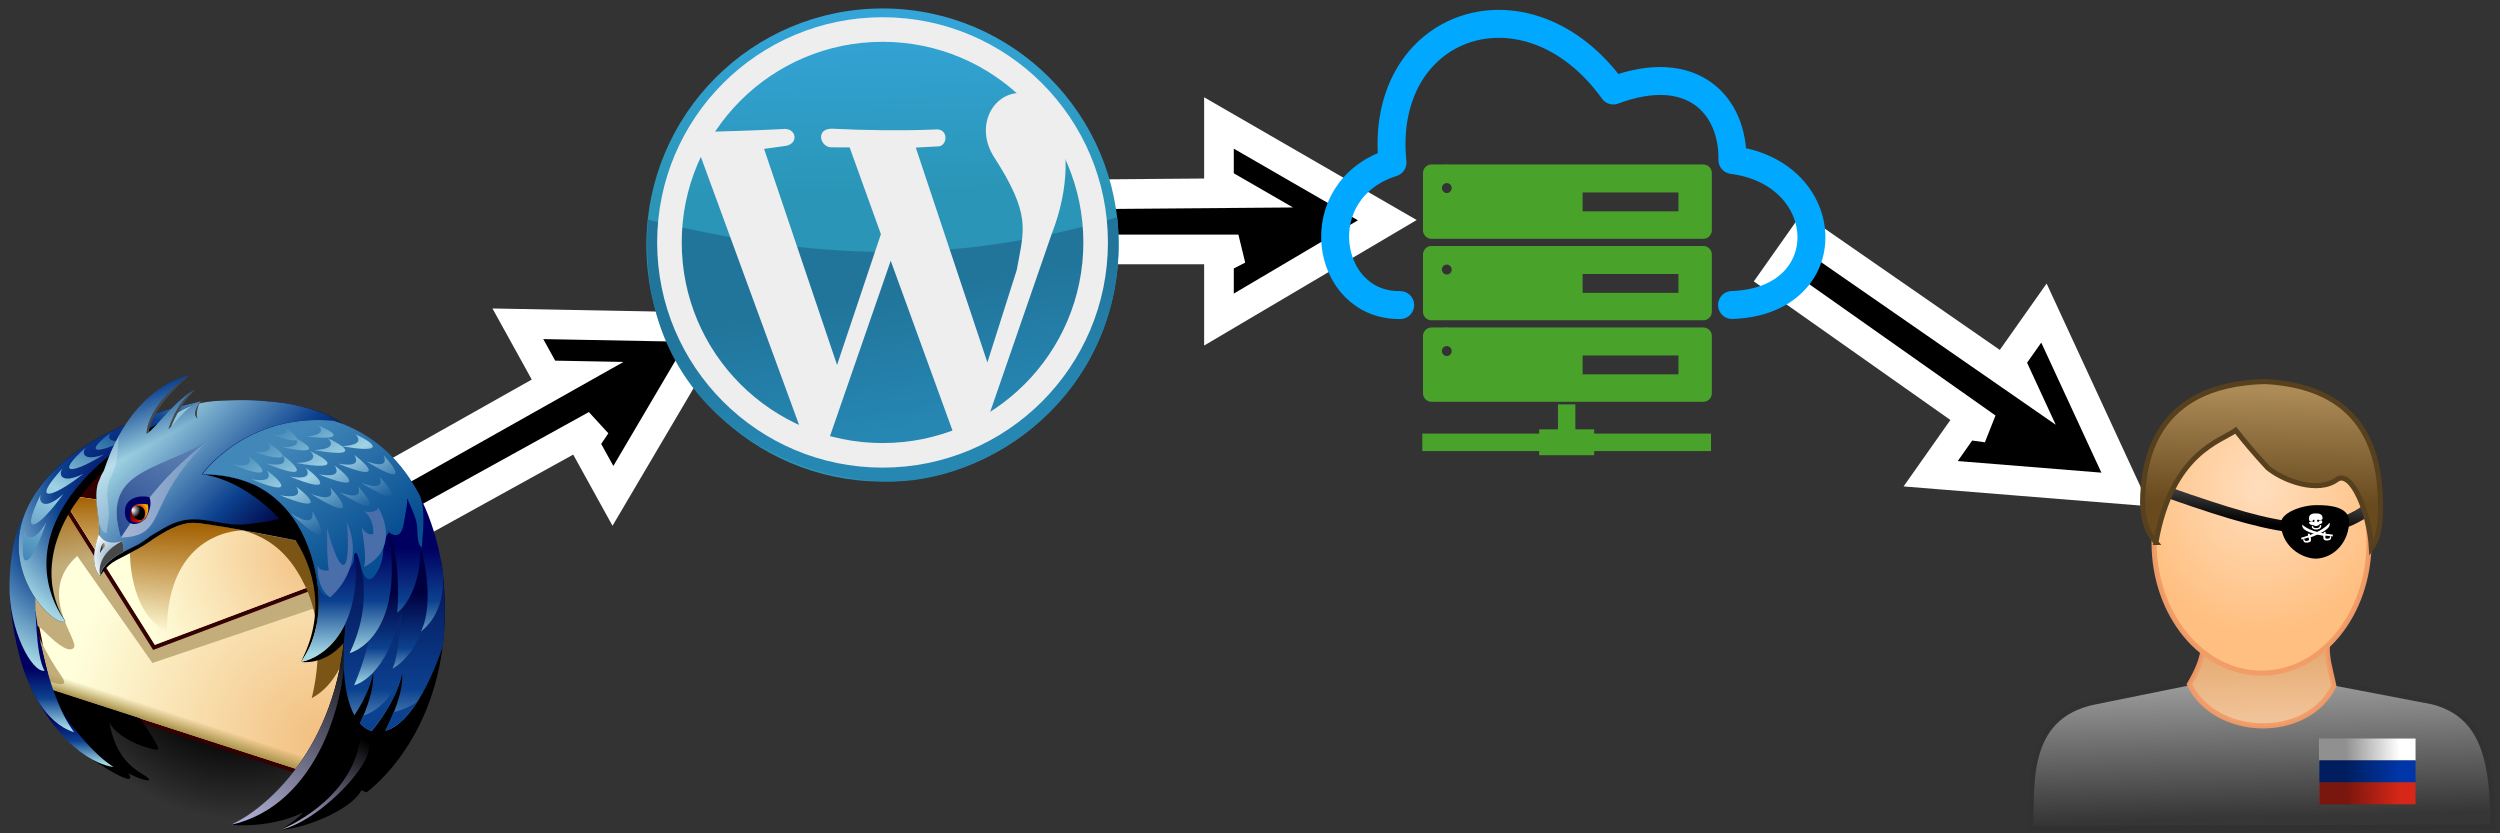 <?xml version="1.0" encoding="UTF-8" standalone="no"?>
<!-- Created with Inkscape (http://www.inkscape.org/) -->

<svg
   width="600"
   height="200"
   viewBox="0 0 158.75 52.917"
   version="1.1"
   id="svg47891"
   xml:space="preserve"
   inkscape:version="1.2.2 (b0a8486541, 2022-12-01)"
   sodipodi:docname="mail-to-threat-actor-proxy.svg"
   xmlns:inkscape="http://www.inkscape.org/namespaces/inkscape"
   xmlns:sodipodi="http://sodipodi.sourceforge.net/DTD/sodipodi-0.dtd"
   xmlns:xlink="http://www.w3.org/1999/xlink"
   xmlns="http://www.w3.org/2000/svg"
   xmlns:svg="http://www.w3.org/2000/svg"><rect x="0" y="0" width="158.75" height="52.917" fill="#333333" stroke="none"/><sodipodi:namedview
     id="namedview47893"
     pagecolor="#ffffff"
     bordercolor="#000000"
     borderopacity="0.25"
     inkscape:showpageshadow="2"
     inkscape:pageopacity="0.0"
     inkscape:pagecheckerboard="0"
     inkscape:deskcolor="#d1d1d1"
     inkscape:document-units="px"
     showgrid="false"
     inkscape:zoom="1.85"
     inkscape:cx="313.78378"
     inkscape:cy="108.10811"
     inkscape:window-width="1920"
     inkscape:window-height="1011"
     inkscape:window-x="0"
     inkscape:window-y="0"
     inkscape:window-maximized="1"
     inkscape:current-layer="layer1" /><defs
     id="defs47888"><radialGradient
       id="XMLID_1_"
       gradientUnits="userSpaceOnUse"
       cx="111.25"
       cy="123.5"
       r="91"
       fx="111.25"
       fy="123.5"
       gradientTransform="matrix(0.205,0,0,0.205,2.749,1.043)"><stop
         offset="0.00"
         style="stop-color:#000000;"
         id="stop5" /><stop
         offset="0.50"
         style="stop-color:#000000;"
         id="stop7" /><stop
         offset="1.00"
         style="stop-color:#000000; stop-opacity:0.00;"
         id="stop9" /></radialGradient><radialGradient
       id="XMLID_2_"
       gradientUnits="userSpaceOnUse"
       cx="151.75"
       cy="175.67"
       r="126.3"
       fx="151.75"
       fy="175.67"
       gradientTransform="matrix(0.205,0,0,0.205,2.749,1.043)"><stop
         offset="0.00"
         style="stop-color:#f2be7f;"
         id="stop12" /><stop
         offset="1.00"
         style="stop-color:#ffffdc;"
         id="stop14" /></radialGradient><linearGradient
       id="XMLID_3_"
       gradientUnits="userSpaceOnUse"
       x1="100.13"
       y1="79.08"
       x2="94.45"
       y2="45.62"
       gradientTransform="matrix(0.205,0,0,0.205,2.749,1.043)"><stop
         offset="0.00"
         style="stop-color:#c3ad7b;"
         id="stop17" /><stop
         offset="1.00"
         style="stop-color:#a25f00;"
         id="stop19" /></linearGradient><radialGradient
       id="XMLID_4_"
       gradientUnits="userSpaceOnUse"
       cx="149.75"
       cy="87"
       r="90.87"
       fx="149.75"
       fy="87"
       gradientTransform="matrix(0.205,0,0,0.205,2.749,1.043)"><stop
         offset="0.00"
         style="stop-color:#f2be7f;"
         id="stop22" /><stop
         offset="1.00"
         style="stop-color:#ffffdc;"
         id="stop24" /></radialGradient><linearGradient
       id="XMLID_5_"
       gradientUnits="userSpaceOnUse"
       x1="80.16"
       y1="171.37"
       x2="82.47"
       y2="164.25"
       gradientTransform="matrix(0.205,0,0,0.205,2.749,1.043)"><stop
         offset="0.00"
         style="stop-color:#aa944b;"
         id="stop27" /><stop
         offset="1.00"
         style="stop-color:#aa944b; stop-opacity:0.00;"
         id="stop29" /></linearGradient><linearGradient
       id="XMLID_6_"
       gradientUnits="userSpaceOnUse"
       x1="34.92"
       y1="84.02"
       x2="34.92"
       y2="58.06"
       gradientTransform="matrix(0.205,0,0,0.205,2.749,1.043)"><stop
         offset="0.01"
         style="stop-color:#d2b170;"
         id="stop32" /><stop
         offset="1.00"
         style="stop-color:#a25f00;"
         id="stop34" /></linearGradient><linearGradient
       id="XMLID_7_"
       gradientUnits="userSpaceOnUse"
       x1="85.49"
       y1="124.25"
       x2="85.49"
       y2="71.33"
       gradientTransform="matrix(0.205,0,0,0.205,2.749,1.043)"><stop
         offset="0.00"
         style="stop-color:#a25f00; stop-opacity:0.00;"
         id="stop37" /><stop
         offset="1.00"
         style="stop-color:#a25f00;"
         id="stop39" /></linearGradient><linearGradient
       id="XMLID_8_"
       gradientUnits="userSpaceOnUse"
       x1="29.23"
       y1="187.64"
       x2="29.23"
       y2="165.83"
       gradientTransform="matrix(0.205,0,0,0.205,2.749,1.043)"><stop
         offset="0.00"
         style="stop-color:#a4d8e5;"
         id="stop42" /><stop
         offset="0.50"
         style="stop-color:#0c418f;"
         id="stop44" /><stop
         offset="1.00"
         style="stop-color:#000060;"
         id="stop46" /></linearGradient><linearGradient
       id="XMLID_9_"
       gradientUnits="userSpaceOnUse"
       x1="15.71"
       y1="170.38"
       x2="15.71"
       y2="141.59"
       gradientTransform="matrix(0.205,0,0,0.205,2.749,1.043)"><stop
         offset="0.00"
         style="stop-color:#a4d8e5;"
         id="stop49" /><stop
         offset="0.50"
         style="stop-color:#0c418f;"
         id="stop51" /><stop
         offset="1.00"
         style="stop-color:#000060;"
         id="stop53" /></linearGradient><radialGradient
       id="XMLID_10_"
       gradientUnits="userSpaceOnUse"
       cx="41.75"
       cy="67"
       r="77.83"
       fx="41.75"
       fy="67"
       gradientTransform="matrix(0.205,0,0,0.205,2.749,1.043)"><stop
         offset="0.00"
         style="stop-color:#000060;"
         id="stop56" /><stop
         offset="0.50"
         style="stop-color:#0c418f;"
         id="stop58" /><stop
         offset="1.00"
         style="stop-color:#a4d8e5;"
         id="stop60" /></radialGradient><radialGradient
       id="XMLID_11_"
       gradientUnits="userSpaceOnUse"
       cx="57.5"
       cy="54.25"
       r="71.42"
       fx="57.5"
       fy="54.25"
       gradientTransform="matrix(0.205,0,0,0.205,2.749,1.043)"><stop
         offset="0.00"
         style="stop-color:#000060;"
         id="stop63" /><stop
         offset="0.50"
         style="stop-color:#0c418f;"
         id="stop65" /><stop
         offset="1.00"
         style="stop-color:#a4d8e5;"
         id="stop67" /></radialGradient><linearGradient
       id="XMLID_12_"
       gradientUnits="userSpaceOnUse"
       x1="46.73"
       y1="25.34"
       x2="9.22"
       y2="90.3"
       gradientTransform="matrix(0.205,0,0,0.205,2.749,1.043)"><stop
         offset="0.01"
         style="stop-color:#1b609d;"
         id="stop70" /><stop
         offset="0.50"
         style="stop-color:#9fd2e5;"
         id="stop72" /><stop
         offset="1.00"
         style="stop-color:#4187b8;"
         id="stop74" /></linearGradient><linearGradient
       id="XMLID_13_"
       gradientUnits="userSpaceOnUse"
       x1="66.43"
       y1="24.35"
       x2="123.46"
       y2="81.38"
       gradientTransform="matrix(0.205,0,0,0.205,2.749,1.043)"><stop
         offset="0.00"
         style="stop-color:#a4d8e5;"
         id="stop77" /><stop
         offset="0.67"
         style="stop-color:#0c418f;"
         id="stop79" /><stop
         offset="1.00"
         style="stop-color:#000040;"
         id="stop81" /></linearGradient><linearGradient
       id="XMLID_14_"
       gradientUnits="userSpaceOnUse"
       x1="71.55"
       y1="36.5"
       x2="61.5"
       y2="8.88"
       gradientTransform="matrix(0.205,0,0,0.205,2.749,1.043)"><stop
         offset="0.00"
         style="stop-color:#a4d8e5;"
         id="stop84" /><stop
         offset="1.00"
         style="stop-color:#0c418f;"
         id="stop86" /></linearGradient><linearGradient
       id="XMLID_15_"
       gradientUnits="userSpaceOnUse"
       x1="115.05"
       y1="222.04"
       x2="170.24"
       y2="126.46"
       gradientTransform="matrix(0.205,0,0,0.205,2.749,1.043)"><stop
         offset="0.01"
         style="stop-color:#b4b4dc;"
         id="stop89" /><stop
         offset="1.00"
         style="stop-color:#000000;"
         id="stop91" /></linearGradient><linearGradient
       id="XMLID_16_"
       gradientUnits="userSpaceOnUse"
       x1="139.21"
       y1="224.1"
       x2="168.19"
       y2="173.9"
       gradientTransform="matrix(0.205,0,0,0.205,2.749,1.043)"><stop
         offset="0.01"
         style="stop-color:#b4b4dc;"
         id="stop94" /><stop
         offset="1.00"
         style="stop-color:#000000;"
         id="stop96" /></linearGradient><linearGradient
       id="XMLID_17_"
       gradientUnits="userSpaceOnUse"
       x1="185.79"
       y1="171.82"
       x2="185.79"
       y2="72.25"
       gradientTransform="matrix(0.205,0,0,0.205,2.749,1.043)"><stop
         offset="0.00"
         style="stop-color:#6498c1;"
         id="stop99" /><stop
         offset="0.20"
         style="stop-color:#0c418f;"
         id="stop101" /><stop
         offset="1.00"
         style="stop-color:#000040;"
         id="stop103" /></linearGradient><linearGradient
       id="XMLID_18_"
       gradientUnits="userSpaceOnUse"
       x1="185.2"
       y1="149.75"
       x2="185.2"
       y2="60.68"
       gradientTransform="matrix(0.205,0,0,0.205,2.749,1.043)"><stop
         offset="0.00"
         style="stop-color:#a4d8e5;"
         id="stop106" /><stop
         offset="0.20"
         style="stop-color:#0c418f;"
         id="stop108" /><stop
         offset="0.50"
         style="stop-color:#000040;"
         id="stop110" /></linearGradient><linearGradient
       id="XMLID_19_"
       gradientUnits="userSpaceOnUse"
       x1="151.2"
       y1="134.73"
       x2="151.2"
       y2="83.48"
       gradientTransform="matrix(0.205,0,0,0.205,2.749,1.043)"><stop
         offset="0.00"
         style="stop-color:#a4d8e5;"
         id="stop113" /><stop
         offset="0.50"
         style="stop-color:#0c418f;"
         id="stop115" /><stop
         offset="1.00"
         style="stop-color:#000060;"
         id="stop117" /></linearGradient><linearGradient
       id="XMLID_20_"
       gradientUnits="userSpaceOnUse"
       x1="132.09"
       y1="33.56"
       x2="171.09"
       y2="88.06"
       gradientTransform="matrix(0.205,0,0,0.205,2.749,1.043)"><stop
         offset="0.00"
         style="stop-color:#4187b8;"
         id="stop120" /><stop
         offset="1.00"
         style="stop-color:#074e92;"
         id="stop122" /></linearGradient><linearGradient
       id="XMLID_21_"
       gradientUnits="userSpaceOnUse"
       x1="162.21"
       y1="71.09"
       x2="134.68"
       y2="23.41"
       gradientTransform="matrix(0.205,0,0,0.205,2.749,1.043)"><stop
         offset="0.01"
         style="stop-color:#1b609d;"
         id="stop125" /><stop
         offset="0.50"
         style="stop-color:#9fd2e5;"
         id="stop127" /><stop
         offset="1.00"
         style="stop-color:#4187b8;"
         id="stop129" /></linearGradient><linearGradient
       id="XMLID_22_"
       gradientUnits="userSpaceOnUse"
       x1="50.32"
       y1="74.9"
       x2="94.57"
       y2="30.65"
       gradientTransform="matrix(0.205,0,0,0.205,2.749,1.043)"><stop
         offset="0.00"
         style="stop-color:#a5b4d3;"
         id="stop132" /><stop
         offset="1.00"
         style="stop-color:#a5b4d3; stop-opacity:0.33;"
         id="stop134" /></linearGradient><linearGradient
       id="XMLID_23_"
       gradientUnits="userSpaceOnUse"
       x1="48.16"
       y1="72.75"
       x2="92.41"
       y2="28.5"
       gradientTransform="matrix(0.205,0,0,0.205,2.749,1.043)"><stop
         offset="0.00"
         style="stop-color:#264b92;"
         id="stop137" /><stop
         offset="1.00"
         style="stop-color:#264b92; stop-opacity:0.33;"
         id="stop139" /></linearGradient><radialGradient
       id="eye_2_"
       gradientUnits="userSpaceOnUse"
       cx="58.58"
       cy="67.17"
       r="8.51"
       fx="58.58"
       fy="67.17"
       gradientTransform="matrix(0.205,0,0,0.205,2.749,1.043)"><stop
         offset="0.00"
         style="stop-color:#600000;"
         id="stop142" /><stop
         offset="0.50"
         style="stop-color:#c00000;"
         id="stop144" /><stop
         offset="1.00"
         style="stop-color:#f6aa00;"
         id="stop146" /></radialGradient><radialGradient
       id="pupil_1_"
       gradientUnits="userSpaceOnUse"
       cx="59.61"
       cy="65.11"
       r="3.8"
       fx="59.61"
       fy="65.11"
       gradientTransform="matrix(0.205,0,0,0.205,2.749,1.043)"><stop
         offset="0.01"
         style="stop-color:#ffffff;"
         id="stop149" /><stop
         offset="1.00"
         style="stop-color:#000000;"
         id="stop151" /></radialGradient><radialGradient
       id="XMLID_24_"
       gradientUnits="userSpaceOnUse"
       cx="51.5"
       cy="87.5"
       r="12.97"
       fx="51.5"
       fy="87.5"
       gradientTransform="matrix(0.205,0,0,0.205,2.749,1.043)"><stop
         offset="0.00"
         style="stop-color:#769eb8;"
         id="stop154" /><stop
         offset="1.00"
         style="stop-color:#ffffff;"
         id="stop156" /></radialGradient><radialGradient
       id="XMLID_25_"
       gradientUnits="userSpaceOnUse"
       cx="47.25"
       cy="82.5"
       r="3.78"
       fx="47.25"
       fy="82.5"
       gradientTransform="matrix(0.205,0,0,0.205,2.749,1.043)"><stop
         offset="0.01"
         style="stop-color:#ffffff;"
         id="stop159" /><stop
         offset="1.00"
         style="stop-color:#000000;"
         id="stop161" /></radialGradient><linearGradient
       inkscape:collect="always"
       xlink:href="#linearGradient24424"
       id="linearGradient24426"
       x1="152.972"
       y1="153.824"
       x2="153.67"
       y2="181.362"
       gradientUnits="userSpaceOnUse"
       gradientTransform="translate(-57.871,2.697)" /><linearGradient
       inkscape:collect="always"
       id="linearGradient24424"><stop
         style="stop-color:#989898;stop-opacity:1"
         offset="0"
         id="stop24420" /><stop
         style="stop-color:#363636;stop-opacity:1"
         offset="1"
         id="stop24422" /></linearGradient><linearGradient
       inkscape:collect="always"
       xlink:href="#linearGradient27284"
       id="linearGradient27286"
       x1="155.396"
       y1="146.549"
       x2="155.634"
       y2="160.414"
       gradientUnits="userSpaceOnUse"
       gradientTransform="translate(-57.871,2.697)" /><linearGradient
       inkscape:collect="always"
       id="linearGradient27284"><stop
         style="stop-color:#e5ab72;stop-opacity:1"
         offset="0"
         id="stop27280" /><stop
         style="stop-color:#f1c398;stop-opacity:1"
         offset="1"
         id="stop27282" /></linearGradient><radialGradient
       inkscape:collect="always"
       xlink:href="#linearGradient33794"
       id="radialGradient33796"
       cx="154.833"
       cy="113.575"
       fx="154.833"
       fy="113.575"
       r="23.212"
       gradientTransform="matrix(0.029,1.354,-1.211,0.026,230.009,-98.334)"
       gradientUnits="userSpaceOnUse" /><linearGradient
       inkscape:collect="always"
       id="linearGradient33794"><stop
         style="stop-color:#ffdebd;stop-opacity:1"
         offset="0"
         id="stop33790" /><stop
         style="stop-color:#ffbf80;stop-opacity:1"
         offset="1"
         id="stop33792" /></linearGradient><linearGradient
       inkscape:collect="always"
       xlink:href="#linearGradient40987"
       id="linearGradient40981"
       x1="97.099"
       y1="117.092"
       x2="96.618"
       y2="122.012"
       gradientUnits="userSpaceOnUse" /><linearGradient
       inkscape:collect="always"
       id="linearGradient40987"><stop
         style="stop-color:#383838;stop-opacity:1;"
         offset="0"
         id="stop40983" /><stop
         style="stop-color:#000000;stop-opacity:1;"
         offset="1"
         id="stop40985" /></linearGradient><linearGradient
       inkscape:collect="always"
       xlink:href="#linearGradient37605"
       id="linearGradient37607"
       x1="158.613"
       y1="91.342"
       x2="158.086"
       y2="115.078"
       gradientUnits="userSpaceOnUse"
       gradientTransform="translate(-57.871,2.697)" /><linearGradient
       inkscape:collect="always"
       id="linearGradient37605"><stop
         style="stop-color:#ac8b57;stop-opacity:1"
         offset="0"
         id="stop37601" /><stop
         style="stop-color:#684a1e;stop-opacity:1"
         offset="1"
         id="stop37603" /></linearGradient><linearGradient
       inkscape:collect="always"
       xlink:href="#linearGradient42680"
       id="linearGradient42682"
       x1="7.819"
       y1="137.586"
       x2="-5.653"
       y2="137.733"
       gradientUnits="userSpaceOnUse"
       gradientTransform="matrix(1,0,0,1.028,0,-3.717)" /><linearGradient
       inkscape:collect="always"
       id="linearGradient42680"><stop
         style="stop-color:#000000;stop-opacity:0;"
         offset="0"
         id="stop42676" /><stop
         style="stop-color:#000000;stop-opacity:0.436;"
         offset="1"
         id="stop42678" /></linearGradient><linearGradient
       inkscape:collect="always"
       xlink:href="#linearGradient16393"
       id="linearGradient16395"
       x1="180.907"
       y1="96.504"
       x2="181.901"
       y2="134.767"
       gradientUnits="userSpaceOnUse"
       gradientTransform="translate(-76.948,-14.72)" /><linearGradient
       inkscape:collect="always"
       id="linearGradient16393"><stop
         style="stop-color:#34a5d9;stop-opacity:1"
         offset="0"
         id="stop16389" /><stop
         style="stop-color:#2a95b6;stop-opacity:1"
         offset="1"
         id="stop16391" /></linearGradient><linearGradient
       inkscape:collect="always"
       xlink:href="#linearGradient10115"
       id="linearGradient10117"
       x1="46.463"
       y1="121.669"
       x2="51.331"
       y2="149.435"
       gradientUnits="userSpaceOnUse"
       gradientTransform="translate(54.739,20.15)" /><linearGradient
       inkscape:collect="always"
       id="linearGradient10115"><stop
         style="stop-color:#21759b;stop-opacity:1"
         offset="0"
         id="stop10111" /><stop
         style="stop-color:#2687b3;stop-opacity:1"
         offset="1"
         id="stop10113" /></linearGradient></defs><g
     inkscape:label="Layer 1"
     inkscape:groupmode="layer"
     id="layer1"><path
       style="fill:#000000;fill-opacity:1;stroke:#ffffff;stroke-width:1.883;stroke-linecap:round;stroke-opacity:1;paint-order:stroke markers fill"
       d="m 62.131,12.393 v 3.445 h 16.508 l -1.235,0.635 v 3.82 L 88.092,13.98 77.404,7.809 v 3.738 l 1.235,0.713 z"
       id="path50306"
       sodipodi:nodetypes="cccccccccc" /><path
       style="fill:#000000;fill-opacity:1;stroke:#ffffff;stroke-width:1.883;stroke-linecap:round;stroke-opacity:1;paint-order:stroke markers fill"
       d="m 114.665,14.826 -1.985,2.816 13.492,9.512 -1.375,-0.193 -2.201,3.122 12.373,0.999 -5.179,-11.202 -2.154,3.055 0.598,1.294 z"
       id="path50306-3"
       sodipodi:nodetypes="cccccccccc" /><path
       style="fill:#000000;fill-opacity:1;stroke:#ffffff;stroke-width:1.883;stroke-linecap:round;stroke-opacity:1;paint-order:stroke markers fill"
       d="m 21.733,31.958 1.666,3.015 14.449,-7.983 -0.774,1.153 1.847,3.344 6.302,-10.694 -12.339,-0.233 1.808,3.272 1.425,0.027 z"
       id="path50306-9"
       sodipodi:nodetypes="cccccccccc" /><g
       id="g47845"
       transform="matrix(0.314,0,0,0.314,82.504,-0.775)"><g
         id="g45910"
         transform="translate(0.086)"><rect
           style="fill:none;stroke:#49a32b;stroke-width:3.457;stroke-linecap:round;stroke-linejoin:round;stroke-dasharray:none;stroke-opacity:1"
           id="rect44774"
           width="54.953"
           height="11.571"
           x="26.662"
           y="37.459" /><ellipse
           style="fill:none;fill-opacity:1;stroke:#49a32b;stroke-width:3.722;stroke-linecap:round;stroke-linejoin:round;stroke-dasharray:none;stroke-opacity:1;paint-order:stroke markers fill"
           id="path44865"
           cx="29.75"
           cy="40.498"
           rx="2.851"
           ry="2.868" /><rect
           style="fill:none;fill-opacity:1;stroke:#49a32b;stroke-width:3.457;stroke-linecap:round;stroke-linejoin:round;stroke-dasharray:none;stroke-opacity:1;paint-order:stroke markers fill"
           id="rect44867"
           width="22.836"
           height="7.272"
           x="55.487"
           y="39.664" /><path
           style="fill:#49a32b;fill-opacity:1;stroke:none;stroke-width:3.457;stroke-linecap:round;stroke-linejoin:round;stroke-dasharray:none;stroke-opacity:1;paint-order:stroke markers fill"
           d="m 33.097,37.962 -1.442,4.366 -3.861,1.757 -0.106,4.239 27.508,0.111 -0.15,-10.602 z"
           id="path44869" /></g><g
         id="g45910-7"
         transform="translate(0.086,16.482)"><rect
           style="fill:none;stroke:#49a32b;stroke-width:3.457;stroke-linecap:round;stroke-linejoin:round;stroke-dasharray:none;stroke-opacity:1"
           id="rect44774-5"
           width="54.953"
           height="11.571"
           x="26.662"
           y="37.459" /><ellipse
           style="fill:none;fill-opacity:1;stroke:#49a32b;stroke-width:3.722;stroke-linecap:round;stroke-linejoin:round;stroke-dasharray:none;stroke-opacity:1;paint-order:stroke markers fill"
           id="path44865-9"
           cx="29.75"
           cy="40.498"
           rx="2.851"
           ry="2.868" /><rect
           style="fill:none;fill-opacity:1;stroke:#49a32b;stroke-width:3.457;stroke-linecap:round;stroke-linejoin:round;stroke-dasharray:none;stroke-opacity:1;paint-order:stroke markers fill"
           id="rect44867-2"
           width="22.836"
           height="7.272"
           x="55.487"
           y="39.664" /><path
           style="fill:#49a32b;fill-opacity:1;stroke:none;stroke-width:3.457;stroke-linecap:round;stroke-linejoin:round;stroke-dasharray:none;stroke-opacity:1;paint-order:stroke markers fill"
           d="m 33.097,37.962 -1.442,4.366 -3.861,1.757 -0.106,4.239 27.508,0.111 -0.15,-10.602 z"
           id="path44869-2" /></g><g
         id="g45910-8"
         transform="translate(0.086,32.965)"><rect
           style="fill:none;stroke:#49a32b;stroke-width:3.457;stroke-linecap:round;stroke-linejoin:round;stroke-dasharray:none;stroke-opacity:1"
           id="rect44774-9"
           width="54.953"
           height="11.571"
           x="26.662"
           y="37.459" /><ellipse
           style="fill:none;fill-opacity:1;stroke:#49a32b;stroke-width:3.722;stroke-linecap:round;stroke-linejoin:round;stroke-dasharray:none;stroke-opacity:1;paint-order:stroke markers fill"
           id="path44865-7"
           cx="29.75"
           cy="40.498"
           rx="2.851"
           ry="2.868" /><rect
           style="fill:none;fill-opacity:1;stroke:#49a32b;stroke-width:3.457;stroke-linecap:round;stroke-linejoin:round;stroke-dasharray:none;stroke-opacity:1;paint-order:stroke markers fill"
           id="rect44867-3"
           width="22.836"
           height="7.272"
           x="55.487"
           y="39.664" /><path
           style="fill:#49a32b;fill-opacity:1;stroke:none;stroke-width:3.457;stroke-linecap:round;stroke-linejoin:round;stroke-dasharray:none;stroke-opacity:1;paint-order:stroke markers fill"
           d="m 33.097,37.962 -1.442,4.366 -3.861,1.757 -0.106,4.239 27.508,0.111 -0.15,-10.602 z"
           id="path44869-6" /></g><g
         id="g46167"><rect
           style="fill:#49a32b;fill-opacity:1;stroke:#49a32b;stroke-width:3.457;stroke-linecap:round;stroke-linejoin:miter;stroke-dasharray:none;stroke-opacity:1;paint-order:stroke markers fill"
           id="rect46044"
           width="7.663"
           height="1.777"
           x="50.243"
           y="91.024"
           ry="0" /><rect
           style="fill:#49a32b;fill-opacity:1;stroke:#49a32b;stroke-width:3.457;stroke-linecap:round;stroke-linejoin:miter;stroke-dasharray:none;stroke-opacity:1;paint-order:stroke markers fill"
           id="rect46044-2"
           width="0.062"
           height="6.747"
           x="54.043"
           y="85.979"
           ry="0" /><rect
           style="fill:#49a32b;fill-opacity:1;stroke:#49a32b;stroke-width:3.457;stroke-linecap:round;stroke-linejoin:miter;stroke-dasharray:none;stroke-opacity:1;paint-order:stroke markers fill"
           id="rect46044-1"
           width="54.932"
           height="0.081"
           x="26.609"
           y="91.878"
           ry="0" /></g><path
         style="fill:none;stroke:#00a8ff;stroke-width:5.653;stroke-linecap:round;stroke-linejoin:round;stroke-dasharray:none;stroke-opacity:1"
         d="M 20.405,64.164 C 5.115,64.365 1.347,40.884 18.848,35.35 15.971,6.965 46.162,-3.341 63.515,20.767 c 15.906,-5.979 24.281,2.916 24.077,14.054 20.799,2.707 21.842,28.593 -0.078,29.327"
         id="path43566"
         sodipodi:nodetypes="ccccc" /></g><g
       id="g53943"
       transform="matrix(0.303,0,0,0.303,24.12,-23.94)"><ellipse
         style="fill:url(#linearGradient16395);fill-opacity:1;stroke:none;stroke-width:5.15;stroke-dasharray:none;stroke-opacity:1"
         id="path16335"
         cx="105.351"
         cy="130.356"
         rx="49.492"
         ry="49.574" /><path
         style="fill:url(#linearGradient10117);fill-opacity:1;stroke:none;stroke-width:5.15;stroke-dasharray:none;stroke-opacity:1"
         d="m 56.197,125.052 c -2.897,37.315 26.355,54.95 51.346,54.877 21.85,-0.288 50.294,-20.307 46.993,-55.376 -34.499,10.103 -62.663,9.092 -98.339,0.499 z"
         id="path9515"
         sodipodi:nodetypes="cccc" /><path
         style="fill:#eeeeee;fill-opacity:1;stroke:none;stroke-width:11.642;stroke-opacity:0.076"
         d="m 66.979,111.07 21.974,59.98 5.047,0.331 13.067,-37.724 13.548,37.242 6.672,-3.766 13.532,-39.146 c 3.592,-9.219 4.064,-18.906 0.222,-25.862 -8.147,-8.991 -17.809,0.527 -12.536,9.456 8.135,12.566 6.481,15.499 4.981,23.983 l -6.16,19.407 -15.008,-45.033 4.586,-0.245 c 2.118,0.097 2.491,-4.021 -0.736,-3.537 -6.644,0.272 -14.675,0.171 -21.32,-0.173 -3.496,-0.099 -2.709,3.659 -0.382,3.904 l 3.994,0.017 6.548,18.18 -9.189,27.408 -15.291,-45.279 4.546,-0.635 c 2.883,-0.526 2.168,-3.941 -0.708,-3.516 -8.298,0.393 -10.464,0.41 -14.283,0.528 z"
         id="path8147"
         sodipodi:nodetypes="cccccccccccccccccccccccc" /><ellipse
         style="fill:none;fill-opacity:1;stroke:#eeeeee;stroke-width:5.15;stroke-dasharray:none;stroke-opacity:1"
         id="path8681"
         cx="105.351"
         cy="129.816"
         rx="44.66"
         ry="44.62" /></g><g
       id="g49108"
       transform="matrix(0.641,0,0,0.641,-1.163,23.161)"><path
         d="m 44.219,26.365 c 0,10.305 -8.353,18.659 -18.653,18.659 -10.299,0 -18.663,-8.353 -18.663,-18.659 0,-10.305 8.353,-18.659 18.659,-18.659 10.305,0 18.657,8.353 18.657,18.659 z"
         id="path163"
         style="fill:url(#XMLID_1_);stroke:none" /><path
         d="M 9.038,11.658 3.797,18.367 6.577,32.515 32.165,40.8 38.285,30.403 36.491,14.824 16.846,5.759 9.181,11.475 Z"
         id="path165"
         style="fill:#340000;stroke:none" /><path
         d="M 36.719,20.388 17.153,27.749 8.16,13.448 4.236,18.471 6.932,32.199 31.978,40.308 37.863,30.312 Z"
         id="path167"
         style="fill:url(#XMLID_2_);stroke:none" /><path
         d="M 16.914,29.544 9.464,18.949 c -4.169,3.691 0.273,8.407 -0.336,9.092 -0.411,0.455 -1.37,-0.069 -2.875,-1.573 -2.258,-2.255 0.41,2.666 1.64,4.374 0.82,1.14 -0.159,1.072 -2.938,-0.205 L 4.133,17.241 7.773,12.833 43.979,17.856 33.317,24.007 Z"
         id="path169"
         style="fill:url(#XMLID_3_);stroke:none" /><path
         d="M 43.04,18.01 17.153,27.749 7.773,12.833 7.426,13.05 16.985,28.252 43.184,18.393 Z"
         id="path171"
         style="fill:#340000;stroke:none" /><path
         d="M 36.719,20.388 36.331,17.026 8.552,12.947 8.404,13.134 8.16,13.448 17.153,27.749 Z"
         id="path173"
         style="fill:url(#XMLID_4_);stroke:none" /><path
         d="M 6.932,32.199 31.978,40.308 32.671,39.129 6.594,30.474 Z"
         id="path175"
         style="fill:url(#XMLID_5_);stroke:none" /><path
         d="m 36.723,16.833 -0.392,0.193 0.388,3.363 -4.589,1.726 c 2.264,4.849 0.556,10.914 0.562,10.914 3.508,-1.876 4.427,-7.259 4.597,-11.351 z"
         id="path177"
         style="fill:#7b5516;stroke:none" /><path
         d="m 25.878,16.411 c 3.539,0.964 5.167,3.379 6.258,5.704 l 4.585,-1.726 -0.388,-3.363 -3.662,-0.537 -0.242,1.163 z"
         id="path179"
         style="fill:#7b5516;stroke:none" /><path
         d="m 11.361,13.36 -2.809,-0.412 -0.148,0.187 -0.244,0.314 3.033,4.823 0.016,-0.002 c 0.133,-0.812 0.392,-1.454 0.398,-1.454 0.006,0 0.014,0.039 0.051,0.103 l -0.039,-0.894 c -0.016,-0.726 -0.213,-1.712 -0.252,-2.664 z"
         id="path181"
         style="fill:url(#XMLID_6_);stroke:none" /><path
         d="m 25.878,16.411 c 0,0 -2.778,-0.605 -4.72,-0.742 -1.942,-0.137 -4.363,1.78 -5.126,2.239 -0.406,0.244 -0.863,0.492 -1.349,0.75 0.039,1.929 0.506,6.114 3.658,7.861 -0.008,-10.252 7.537,-10.109 7.544,-10.109 z"
         id="path183"
         style="fill:url(#XMLID_7_);stroke:none" /><path
         d="M 15.614,35.01 6.932,32.199 5.903,27.885 4.082,27.288 c 0,0 1.897,5.946 5.278,10.724 6.855,4.777 5.179,2.45 5.186,2.45 1.226,0.718 2.046,0.718 2.052,0.718 -0.004,-0.718 -3.08,-0.871 -3.945,-5.741 0.919,1.845 4.609,2.871 4.821,2.666 0.135,-0.137 -0.45,-1.145 -1.755,-3.024 z"
         id="path185"
         style="fill:#000000;stroke:none" /><path
         d="m 13.053,39.847 c 0,0 -4.378,-0.297 -8.103,-7.685 -2.2,-7.642 2.903,4.396 8.109,7.685 z"
         id="path187"
         style="fill:url(#XMLID_8_);stroke:none" /><path
         d="m 2.784,22.99 c 0,0 0.529,11.525 6.379,13.422 C 6.186,32.363 5.341,24.469 5.347,24.469 Z"
         id="path189"
         style="fill:url(#XMLID_9_);stroke:none" /><path
         d="m 6.235,30.312 c -1.23,0.256 -3.562,-4.05 -3.48,-8.509 0.049,-2.973 0.56,-5.348 1.532,-7.125 l 1.025,8.458 c 0,0 0,5.792 0.929,7.177 z"
         id="path191"
         style="fill:url(#XMLID_10_);stroke:none" /><path
         d="m 21.972,3.606 c 0,0 -14.045,2.255 -17.679,11.072 -2.491,6.229 3.147,11.56 3.998,10.713 -0.004,0 -3.061,-3.98 -0.049,-9.926 C 10.246,11.501 14.823,7.548 21.972,3.606 Z"
         id="path193"
         style="fill:#000000;stroke:none" /><path
         d="m 21.972,3.606 c 0,0 -14.045,2.255 -17.679,11.072 -2.491,6.229 3.147,11.56 3.998,10.713 -0.004,0 -3.9,-4.613 -0.459,-10.867 C 10.12,10.355 14.834,6.715 21.972,3.606 Z"
         id="path195"
         style="fill:url(#XMLID_11_);stroke:none" /><path
         d="M 4.271,16.353 C 3.518,21.377 5.136,19.496 6.395,15.601 5.142,17.77 4.271,17.19 4.277,16.353 Z M 5.837,12.876 C 3.6,17.438 5.71,16.136 8.091,12.8 6.239,14.491 5.583,13.673 5.843,12.876 Z M 10.307,8.211 C 7.051,11.104 9.149,10.755 12.122,8.881 10.1,9.624 9.848,8.762 10.313,8.211 Z M 8,10.272 C 4.742,13.833 7.014,13.208 10.075,10.803 7.935,11.852 7.555,10.932 8.006,10.272 Z M 14.326,7.391 C 12.554,7.887 12.396,7.132 12.833,6.694 9.846,8.941 11.662,8.787 14.332,7.391 Z"
         id="path197"
         style="fill:url(#XMLID_12_);stroke:none" /><path
         d="M 35.734,5.886 C 34.668,4.889 32.193,4.223 30.791,3.938 29.583,3.696 28.297,3.618 27.08,3.528 c -0.841,-0.059 -3.236,-0.014 -4.253,0.09 -2.567,0.267 -3.594,1.214 -5.659,2.674 -1.893,1.331 -4.677,2.78 -5.499,5.108 -0.652,1.292 -0.066,3.355 -0.035,4.624 l 0.035,0.894 c -0.039,-0.064 -0.057,-0.103 -0.051,-0.103 0.006,0 -1.14,2.828 0.133,4.101 0.012,-0.115 0.039,-0.228 0.084,-0.338 l -0.082,0.338 c 0,0 0.556,-1.017 1.577,-1.548 1.021,-0.531 1.958,-1.001 2.721,-1.46 0.763,-0.459 3.154,-2.374 5.101,-2.239 1.299,0.092 5.058,0.753 11.277,1.983 l 0.65,-3.143 -1.177,-0.888 c 0.125,-0.33 0.221,-0.681 0.404,-0.98 0.447,-0.769 0.502,-1.439 0.494,-2.317 1.038,-0.246 2.2,-0.673 2.879,-1.554 0.578,-0.771 0.857,-2.132 0.062,-2.883 z"
         id="path199"
         style="fill:#000000;stroke:none" /><path
         d="M 35.734,5.886 C 34.668,4.889 32.193,4.223 30.791,3.938 29.583,3.696 28.297,3.618 27.08,3.528 c -0.841,-0.059 -3.236,-0.014 -4.253,0.09 -2.567,0.267 -3.594,1.214 -5.659,2.674 -1.893,1.331 -4.677,2.78 -5.499,5.108 -0.652,1.292 -0.066,3.355 -0.035,4.624 l 0.035,0.894 c -0.039,-0.064 -0.057,-0.103 -0.051,-0.103 0.006,0 -1.14,2.828 0.133,4.101 0.137,-1.333 2.255,-2.358 2.262,-2.358 l 1.56,-0.785 c 0.238,-0.162 0.892,-0.56 1.101,-0.769 1.245,-0.72 2.288,-1.511 3.76,-1.657 1.942,-0.195 3.779,0.668 5.717,0.459 1.587,-0.172 3.758,-0.398 5.138,-1.277 0.648,-0.416 0.666,-1.261 1.042,-1.888 0.447,-0.767 0.502,-1.439 0.494,-2.317 1.038,-0.246 2.2,-0.673 2.879,-1.554 0.554,-0.771 0.832,-2.132 0.037,-2.883 z"
         id="path201"
         style="fill:url(#XMLID_13_);stroke:none" /><path
         d="m 21.152,2.478 c -0.223,0.094 -0.451,0.226 -0.675,0.383 0.228,-0.158 0.455,-0.291 0.681,-0.383 z m 0,0 c -1.975,1.282 -2.7,3.931 -2.694,3.931 0.201,-0.086 0.498,-0.463 0.898,-0.925 -0.24,0.277 -0.445,0.525 -0.607,0.695 0.01,-0.049 0.814,-2.184 2.409,-3.701 z M 20.537,1.043 c -4.408,3.221 -4.205,5.807 -4.199,5.807 0.064,-0.033 0.146,-0.092 0.246,-0.172 -0.008,-0.002 -0.125,-1.991 3.959,-5.635 z m 1.093,2.563 c -1.017,1.435 -0.238,1.743 -0.232,1.743 0.006,0 -0.289,-0.478 0.232,-1.743 z m -1.085,0.668 c 0.326,-0.265 0.687,-0.502 1.091,-0.668 -0.42,0.174 -0.779,0.41 -1.085,0.668 -0.006,0 -0.006,0 0,0 z"
         id="path203"
         style="fill:#484848;stroke:none" /><path
         d="m 12.122,10.456 c 2.793,-8.528 8.415,-9.414 8.421,-9.414 -4.413,3.221 -4.21,5.807 -4.203,5.807 0.722,-0.365 3.035,-3.619 4.819,-4.372 -1.977,1.282 -2.705,3.931 -2.698,3.931 0.49,-0.205 1.517,-2.11 3.18,-2.803 -1.019,1.435 -0.242,1.743 -0.236,1.743 z"
         id="path205"
         style="fill:url(#XMLID_14_);stroke:none" /><path
         d="m 45.535,19.593 -8.954,-3.736 -0.769,8.663 c 0.098,0.56 0.164,1.165 0.207,1.804 -0.01,-0.107 -0.016,-0.209 -0.018,-0.314 -0.744,11.907 -7.808,18.005 -11.353,19.577 4.456,0.308 7.193,-1.243 7.199,-1.243 0.006,0 -0.597,0.73 -2.186,1.704 1.999,0 6.971,-1.897 7.952,-3.896 l 0.509,0.205 c -0.002,0 9.686,-6.766 7.421,-22.766 z"
         id="path207"
         style="fill:#000000;stroke:none" /><path
         d="M 35.993,26.011 C 35.253,37.917 28.189,44.015 24.644,45.588 33.387,43.685 36.489,32.74 35.999,26.011 Z"
         id="path209"
         style="fill:url(#XMLID_15_);stroke:none" /><path
         d="m 29.661,46.05 c 0,0 7.023,-2.768 7.849,-9.073 3.275,0.461 -3.441,8.099 -7.843,9.073 z"
         id="path211"
         style="fill:url(#XMLID_16_);stroke:none" /><path
         d="m 30.893,15.242 c -2.284,-3.338 -5.803,-4.392 -9.085,-4.392 5.956,0.753 14.722,9.211 9.807,18.591 2.905,-3.902 1.915,-10.342 -0.716,-14.199 z"
         id="path213"
         style="fill:#000000;stroke:none" /><path
         d="m 36.019,25.621 c -1.593,3.437 -4.41,3.82 -4.404,3.82 0.006,0 2.354,0.41 4.302,-1.948 0.279,-0.34 0.289,-0.997 0.109,-1.872 z"
         id="path215"
         style="fill:#000000;stroke:none" /><path
         d="m 45.535,19.593 -8.954,-3.736 -0.769,8.663 c 0.082,0.47 0.141,0.972 0.185,1.499 -0.002,-0.004 -0.002,-0.008 0.004,-0.008 0.004,0.105 0.01,0.207 0.023,0.314 -0.01,-0.103 -0.018,-0.203 -0.021,-0.303 -0.031,0.433 -0.068,0.857 -0.105,1.275 -0.115,1.866 -0.131,5.329 1.023,7.427 0.785,-1.187 1.575,-2.67 1.849,-4.154 0.123,1.507 -0.591,3.445 -1.29,4.948 0.232,0.262 0.502,0.48 0.814,0.64 0.117,0.049 0.236,0.086 0.361,0.117 0.982,-1.214 2.577,-3.459 2.992,-5.704 0.144,1.772 -0.865,4.14 -1.655,5.694 3.367,-0.921 5.661,-8.306 5.708,-8.438 -0.004,-0.002 -0.004,-0.002 0.002,-0.004 0.262,-2.413 0.269,-5.149 -0.162,-8.228 z"
         id="path217"
         style="fill:url(#XMLID_17_);stroke:none" /><path
         d="m 40.805,34.424 c -0.269,0.67 -0.568,1.304 -0.835,1.841 1.214,-0.334 2.29,-1.511 3.176,-2.883 -0.798,0.574 -1.77,0.892 -2.335,1.042 z"
         id="path219"
         style="fill:#0c418f;stroke:none" /><path
         d="m 37.795,34.768 c -0.109,0.258 -0.221,0.511 -0.328,0.748 0.234,0.262 0.502,0.48 0.814,0.64 0.117,0.049 0.236,0.086 0.361,0.117 0.982,-1.214 2.577,-3.459 2.992,-5.704 -1.124,2.881 -2.821,3.865 -3.832,4.199 z"
         id="path221"
         style="fill:#0c418f;stroke:none" /><path
         d="m 38.529,23.649 c 0.564,3.281 -1.64,8.099 -1.634,8.099 0.006,0 3.293,-0.646 4.747,-7.652 0,0 -0.31,4.866 -0.951,6.012 -0.004,0 3.174,-1.487 3.847,-7.535 0.673,-6.049 -3.695,-9.74 -5.079,-9.022 -0.923,0.478 -1.232,3.845 -0.929,10.098 z"
         id="path223"
         style="fill:url(#XMLID_18_);stroke:none" /><path
         d="m 45.652,20.294 c 0,-0.002 0,-0.002 0.006,-0.004 -0.332,-2.147 -0.908,-4.187 -1.683,-6.022 C 41.98,9.589 38.667,6.733 34.832,5.554 26.114,4.733 21.808,10.85 21.814,10.85 c 3.285,0 6.803,1.054 9.094,4.392 2.633,3.857 3.623,10.297 0.718,14.199 -0.004,0 6.045,-0.82 5.436,-10.867 -0.004,0 2.149,4.203 -0.613,9.996 -0.004,0 5.583,-1.384 3.847,-12.149 -0.004,0 1.277,2.461 0.873,8.15 -0.004,0 2.303,-1.603 2.309,-6.51 -0.004,0 1.585,5.177 0.002,8.458 -0.004,0 0.023,-0.09 0.144,-0.18 0.494,-0.418 2.434,-2.075 2.036,-6.045 z"
         id="path225"
         style="fill:url(#XMLID_19_);stroke:none" /><path
         d="m 31.279,15.847 c 1.109,1.839 1.782,3.955 2.02,6.086 0.16,0.435 0.576,1.132 1.15,0.972 0.472,-0.135 0.9,-0.679 1.179,-1.07 0.353,-0.511 0.492,-1.132 0.83,-1.651 0.158,-0.256 0.379,-0.482 0.41,-0.798 0.006,-0.111 -0.033,-0.767 0.195,-0.746 -0.006,-0.023 -0.006,-0.043 -0.002,-0.066 -0.004,0 0.01,0.031 0.041,0.084 0.156,0.135 0.215,0.451 0.281,0.64 0.088,0.297 0.168,0.599 0.248,0.9 0.125,0.517 0.48,1.448 1.142,0.871 0.301,-0.269 0.488,-0.677 0.652,-1.044 0.15,-0.357 0.24,-0.714 0.299,-1.099 0.098,-0.73 0.068,-1.726 0.611,-2.303 -0.014,-0.068 -0.025,-0.135 -0.029,-0.203 -0.004,0 0.037,0.08 0.109,0.24 0.242,0.162 0.58,0.316 0.871,0.156 0.265,-0.15 0.381,-0.488 0.459,-0.767 0.107,-0.426 0.146,-0.873 0.236,-1.308 0.094,-0.498 0.195,-1.009 0.16,-1.517 0.217,0.502 0.455,0.99 0.652,1.507 0.154,0.429 0.312,0.861 0.347,1.32 0.027,0.39 0.018,0.781 0.072,1.171 0.035,0.31 0.107,0.691 0.383,0.888 0.119,-1.663 0.375,-3.463 -0.158,-5.081 C 42.566,11.34 41.437,9.777 40.032,8.498 38.548,7.155 36.786,6.14 34.881,5.554 26.163,4.733 21.857,10.852 21.863,10.852 c 1.772,0 3.566,0.308 5.19,1.062 1.749,0.845 3.197,2.227 4.232,3.933 z"
         id="path227"
         style="fill:url(#XMLID_20_);stroke:none" /><path
         d="m 28.328,7.692 c 0.588,0.798 -0.076,1.066 -1.446,0.937 4.109,1.282 3.166,0.15 1.452,-0.937 z m 3.879,-0.58 c 3.867,0.422 2.836,-0.418 1.13,-1.083 0.654,0.605 0.113,0.958 -1.124,1.083 z m 2.774,2.887 c 0.545,0.888 -0.174,1.111 -1.601,0.855 4.197,1.708 3.309,0.437 1.608,-0.855 z m 1.942,-1.054 c 0.547,0.89 -0.172,1.111 -1.599,0.855 4.197,1.708 3.309,0.437 1.605,-0.855 z m -8.733,0.847 c 4.203,1.708 3.316,0.437 1.614,-0.855 0.539,0.888 -0.18,1.109 -1.605,0.855 z m 3.925,0.424 c 0.545,0.888 -0.174,1.109 -1.601,0.855 4.197,1.708 3.309,0.437 1.608,-0.855 z M 35.669,8.061 C 35.359,7.821 34.863,7.544 34.303,7.282 c 0.718,0.755 0.059,1.122 -1.388,1.173 3.145,0.554 3.51,0.193 2.778,-0.383 4.406,0.769 3.272,-0.283 1.345,-1.181 0.701,0.746 0.059,1.113 -1.364,1.171 z m -4.515,1.673 c 4.47,0.785 3.332,-0.271 1.396,-1.173 0.716,0.753 0.057,1.122 -1.39,1.173 z m 0.01,-2.303 c 0.283,0.511 -0.293,0.74 -1.384,0.74 3.644,0.775 2.928,-0.057 1.425,-0.861 -0.043,-0.256 -0.578,-0.738 -1.253,-1.22 0.488,0.746 -0.123,0.956 -1.351,0.775 1.661,0.619 2.397,0.73 2.569,0.566 z m 6.44,4.273 c 4.043,2.52 3.352,1.046 1.821,-0.597 0.402,1.017 -0.383,1.117 -1.815,0.597 z m -2.149,0.939 c 4.043,2.52 3.35,1.046 1.821,-0.597 0.4,1.017 -0.385,1.117 -1.815,0.597 z M 26.38,9.004 c 0.547,0.888 -0.172,1.111 -1.599,0.855 4.197,1.708 3.309,0.437 1.605,-0.855 z m 13.451,-0.008 c 0.388,0.968 -0.359,1.064 -1.72,0.568 3.845,2.399 3.184,0.994 1.726,-0.568 z m -7.203,3.806 c 4.244,2.647 3.519,1.099 1.911,-0.625 0.42,1.066 -0.404,1.173 -1.905,0.625 z M 28.261,10.475 c 0.545,0.888 -0.174,1.109 -1.601,0.855 4.197,1.708 3.309,0.437 1.608,-0.855 z m 2.903,1.605 c 0.547,0.89 -0.172,1.111 -1.599,0.855 4.197,1.708 3.309,0.437 1.605,-0.855 z m -0.506,2.67 c 3.789,3.637 3.377,1.89 2.1,-0.232 0.201,1.191 -0.668,1.12 -2.093,0.232 z"
         id="path229"
         style="fill:url(#XMLID_21_);stroke:none" /><path
         d="m 34.514,23.05 c -1.402,-0.923 -1.23,-3.211 -1.224,-3.211 0.115,0.699 1.105,0.529 1.111,0.529 -0.209,-0.65 -0.191,-4.187 -0.185,-4.187 1.396,5.263 2.391,4.611 1.966,-0.564 -0.012,0 2.124,3.947 -1.663,7.433 z"
         id="path231"
         style="fill:#4a6eaa;stroke:none" /><path
         d="m 37.863,20.044 c 0.359,-0.871 -0.24,-3.966 -0.234,-3.966 0.006,0 0.476,0.923 1.158,0.685 0,0 0.17,-1.505 -0.951,-2.255 -0.004,0 1.158,0.308 1.472,-0.342 -0.01,0 2.415,3.896 -1.439,5.879 z"
         id="path233"
         style="fill:#4a6eaa;stroke:none" /><path
         d="M 13.787,17.122 C 18.554,16.968 16.026,13.72 22.388,7.569 17.205,10.577 11.806,10.509 13.793,17.122 Z"
         id="path235"
         style="fill:url(#XMLID_22_);stroke:none" /><path
         d="M 13.787,17.122 C 14.625,15.908 17.461,11.192 22.388,7.569 17.205,10.577 11.806,10.509 13.793,17.122 Z"
         id="path237"
         style="fill:url(#XMLID_23_);stroke:none" /><path
         d="m 16.243,15.225 c -0.896,0.896 -1.968,0.687 -2.052,-0.494 -0.131,-1.669 1.659,-1.845 2.438,-1.591 0.262,0.757 -0.07,1.495 -0.379,2.085"
         id="path239"
         style="fill:#000064;stroke:none" /><path
         d="m 16.329,15.002 c -0.289,0.539 -0.964,0.757 -1.337,0.554 -0.381,-0.203 -0.379,-0.882 -0.084,-1.421 0.285,-0.539 1.544,-0.297 1.55,-0.297 0.006,0 0.16,0.627 -0.129,1.165 z"
         id="path241"
         style="fill:url(#eye_2_);stroke:none" /><path
         d="m 15.056,15.035 c 0.262,0.328 0.664,0.445 0.902,0.26 0.228,-0.187 0.332,-0.734 0.074,-1.062 -0.267,-0.33 -0.798,-0.314 -1.023,-0.129 -0.242,0.185 -0.217,0.603 0.053,0.931 z"
         id="path243"
         style="fill:url(#pupil_1_);stroke:none" /><path
         d="m 14.061,18.488 c 0,0 0,-0.513 -0.148,-1.025 -1.765,0.599 -2.311,-0.648 -2.305,-0.648 0.006,0 -1.142,2.828 0.131,4.101 0.137,-1.333 2.255,-2.358 2.262,-2.358"
         id="path245"
         style="fill:url(#XMLID_24_);stroke:none" /><path
         d="m 13.992,18.557 0.07,-0.07 c 0,0 0,-0.513 -0.148,-1.025 -2.807,1.503 -2.176,3.453 -2.169,3.453 0.129,-1.333 2.247,-2.358 2.253,-2.358 z"
         id="path247"
         style="fill:#484848;stroke:none" /><path
         d="m 11.732,18.652 c 0,0 0.014,-0.847 0.4,-1.001 -0.004,0.166 0.193,0.295 0.392,0.295 -0.537,0.053 -0.791,0.705 -0.785,0.705 z"
         id="path249"
         style="fill:url(#XMLID_25_);stroke:none" /><path
         d="m 12.122,10.456 0.004,-0.002 c -0.191,0.299 -0.353,0.611 -0.465,0.945 -0.56,1.107 -0.209,2.78 -0.074,4.033 0.117,0.441 0.254,0.894 0.502,1.142 l 0.303,0.103 c -0.006,-0.699 0.242,-1.347 0.211,-2.05 -0.047,-0.853 -0.271,-1.708 -0.098,-2.563 0.141,-0.753 0.588,-1.405 0.771,-2.151 0.219,-0.929 0.193,-1.929 0.324,-2.877 -0.552,0.976 -1.05,2.106 -1.472,3.42"
         id="path251"
         style="fill:#ffffff;fill-opacity:0.25;stroke:none" /></g><g
       id="g42705"
       transform="matrix(0.301,0,0,0.301,114.314,-3.491)"><path
         style="fill:url(#linearGradient24426);fill-opacity:1;stroke:#323232;stroke-width:1.076;stroke-dasharray:none;stroke-opacity:0.996"
         d="m 48.559,186.378 c 0.62,-7.943 -1.912,-23.592 13.634,-26.702 l 34.588,-7.016 36.565,6.991 c 11.635,2.89 12.718,14.244 12.778,26.419 z"
         id="path21135"
         sodipodi:nodetypes="cccccc" /><path
         style="fill:url(#linearGradient27286);fill-opacity:1;stroke:#f29c68;stroke-width:1.076;stroke-dasharray:none;stroke-opacity:0.945"
         d="m 85.301,146.798 c -0.423,3.886 -1.351,5.962 -3.199,9.172 5.421,11.256 24.683,11.976 30.483,0.377 -0.621,-3.211 -1.696,-5.987 -1.338,-9.471 z"
         id="path21671"
         sodipodi:nodetypes="ccccc" /><ellipse
         style="fill:url(#radialGradient33796);fill-opacity:1;stroke:#f29d68;stroke-width:1.076;stroke-dasharray:none;stroke-opacity:0.973"
         id="path21725"
         ry="27.576"
         rx="22.674"
         cy="126.035"
         cx="97.321" /><path
         style="opacity:1;fill:url(#linearGradient40981);fill-opacity:1;stroke:none;stroke-width:0.309;stroke-linecap:round;stroke-dasharray:none;stroke-opacity:1"
         d="m 73.214,115.145 c 26.57,9.601 37.541,11.998 47.279,4.92 l -0.926,-2.399 c -9.905,7.405 -19.809,4.428 -46.138,-4.848 z"
         id="path40971"
         sodipodi:nodetypes="ccccc" /><path
         style="opacity:1;fill:#000000;fill-opacity:1;stroke:none;stroke-width:0.309;stroke-linecap:round;stroke-dasharray:none;stroke-opacity:1"
         d="m 109.032,118.167 c -3.603,-0.023 -7.702,1.807 -7.621,3.803 0.034,4.658 4.113,7.43 7.419,7.49 4.14,-0.202 7.024,-3.913 6.966,-7.974 -0.09,-2.906 -3.976,-3.353 -6.764,-3.319 z"
         id="path40969"
         sodipodi:nodetypes="ccccc" /><path
         style="opacity:1;fill:#ffffff;fill-opacity:1;stroke:none;stroke-width:1.076;stroke-dasharray:none;stroke-opacity:1"
         d="m 105.867,122.254 c 0.951,0.831 2.296,1.446 4.533,1.864 l 0.097,-0.315 0.352,0.014 -0.009,0.368 1.503,0.2 0.021,0.377 -1.556,-0.168 c -0.02,0.352 -0.166,0.652 0.356,0.643 0.318,0.006 0.597,-0.015 0.598,-0.494 l 0.251,0.028 c 0.03,0.591 -0.169,0.81 -0.865,0.857 -0.612,0.002 -0.829,-0.136 -0.804,-0.995 -5.16,-0.955 -4.285,-2.104 -4.476,-2.38 z"
         id="path40774"
         sodipodi:nodetypes="ccccccccccccccc" /><path
         style="fill:#ffffff;fill-opacity:1;stroke:none;stroke-width:1.076;stroke-dasharray:none;stroke-opacity:1"
         d="m 111.703,121.83 c -0.793,0.983 -2.011,1.821 -4.142,2.62 l -0.149,-0.293 -0.345,0.075 0.072,0.361 -1.446,0.457 0.044,0.375 1.504,-0.435 c 0.081,0.343 0.276,0.614 -0.24,0.695 -0.312,0.061 -0.591,0.088 -0.675,-0.383 l -0.242,0.071 c 0.073,0.587 0.306,0.769 1,0.695 0.603,-0.104 0.793,-0.277 0.62,-1.119 4.917,-1.833 3.856,-2.814 3.997,-3.119 z"
         id="path40774-2"
         sodipodi:nodetypes="ccccccccccccccc" /><path
         style="opacity:1;fill:#ffffff;fill-opacity:1;stroke:none;stroke-width:1.076;stroke-dasharray:none;stroke-opacity:1"
         d="m 108.118,121.571 -0.387,-0.009 c -0.384,-0.008 -0.439,-0.334 -0.401,-0.668 0.006,-0.61 0.503,-1.008 1.378,-0.985 0.766,-0.016 1.397,0.131 1.487,0.86 0.043,0.32 -0.09,0.497 -0.312,0.511 l -0.38,0.028 c -0.066,-0.065 -0.15,-0.091 -0.273,-0.076 -0.119,0.022 -0.178,0.097 -0.205,0.215 0.016,0.087 0.046,0.229 0.196,0.236 0.198,-0.003 0.263,-0.063 0.303,-0.297 0.483,-0.055 0.578,-0.05 0.625,0.348 -0.03,0.237 -0.167,0.337 -0.358,0.366 -0.151,0.07 -0.304,0.136 -0.416,0.275 -0.465,0.315 -0.765,0.212 -1.038,0.041 -0.297,-0.018 -0.542,-0.069 -0.707,-0.175 -0.138,-0.105 -0.299,-0.283 -0.288,-0.369 0.042,-0.106 0.088,-0.216 0.388,-0.241 l 0.385,0.004 c 0.04,0.045 0.052,0.08 0.187,0.072 0.177,6.5e-4 0.19,-0.115 0.195,-0.24 -0.018,-0.13 -0.039,-0.222 -0.176,-0.218 -0.149,0.006 -0.234,0.13 -0.201,0.322 z"
         id="path40830"
         sodipodi:nodetypes="ccccccccccccccccccccccc" /><path
         style="opacity:1;fill:none;fill-opacity:1;stroke:#ffffff;stroke-width:0.309;stroke-linecap:round;stroke-dasharray:none;stroke-opacity:1"
         d="m 108.077,122.715 c -0.059,0.567 1.701,0.709 1.688,-0.211"
         id="path40832"
         sodipodi:nodetypes="cc" /><path
         style="fill:url(#linearGradient37607);fill-opacity:1;stroke:#57401e;stroke-width:1.076;stroke-dasharray:none;stroke-opacity:1"
         d="m 75.03,126.034 c -2.353,-2.856 -2.639,-5.167 -2.8,-8.434 0.096,-8.316 2.176,-24.839 25.726,-25.52 13.107,0.681 24.451,6.584 24.451,25.955 0.003,2.214 0.109,6.394 -1.904,9.202 -0.435,-7.607 -4.192,-16.491 -7.229,-14.505 -4.017,3.019 -11.359,0.294 -14.662,-2.465 -2.999,-3.243 -5.015,-5.687 -6.74,-7.895 -3.068,2.306 -13.473,4.623 -16.843,23.661 z"
         id="path21727"
         sodipodi:nodetypes="ccccccccc" /><g
         id="g42688"
         transform="matrix(0.85,0,0,0.85,119.831,57.305)"><rect
           style="opacity:1;fill:#ffffff;fill-opacity:1;stroke:none;stroke-width:0.288;stroke-linecap:round;stroke-dasharray:none;stroke-opacity:1"
           id="rect40993"
           width="23.858"
           height="5.43"
           x="-12.114"
           y="129.53"
           ry="0" /><rect
           style="fill:#0036a8;fill-opacity:1;stroke:none;stroke-width:0.288;stroke-linecap:round;stroke-dasharray:none;stroke-opacity:1"
           id="rect40993-0"
           width="23.858"
           height="5.43"
           x="-12.114"
           y="134.969"
           ry="0" /><rect
           style="fill:#d62718;fill-opacity:1;stroke:none;stroke-width:0.288;stroke-linecap:round;stroke-dasharray:none;stroke-opacity:1"
           id="rect40993-2"
           width="23.858"
           height="5.43"
           x="-12.114"
           y="140.407"
           ry="0" /><rect
           style="opacity:1;fill:url(#linearGradient42682);fill-opacity:1;stroke:none;stroke-width:0.313;stroke-linecap:round;stroke-dasharray:none;stroke-opacity:1"
           id="rect42674"
           width="23.852"
           height="16.389"
           x="-12.103"
           y="129.493" /></g></g></g></svg>
